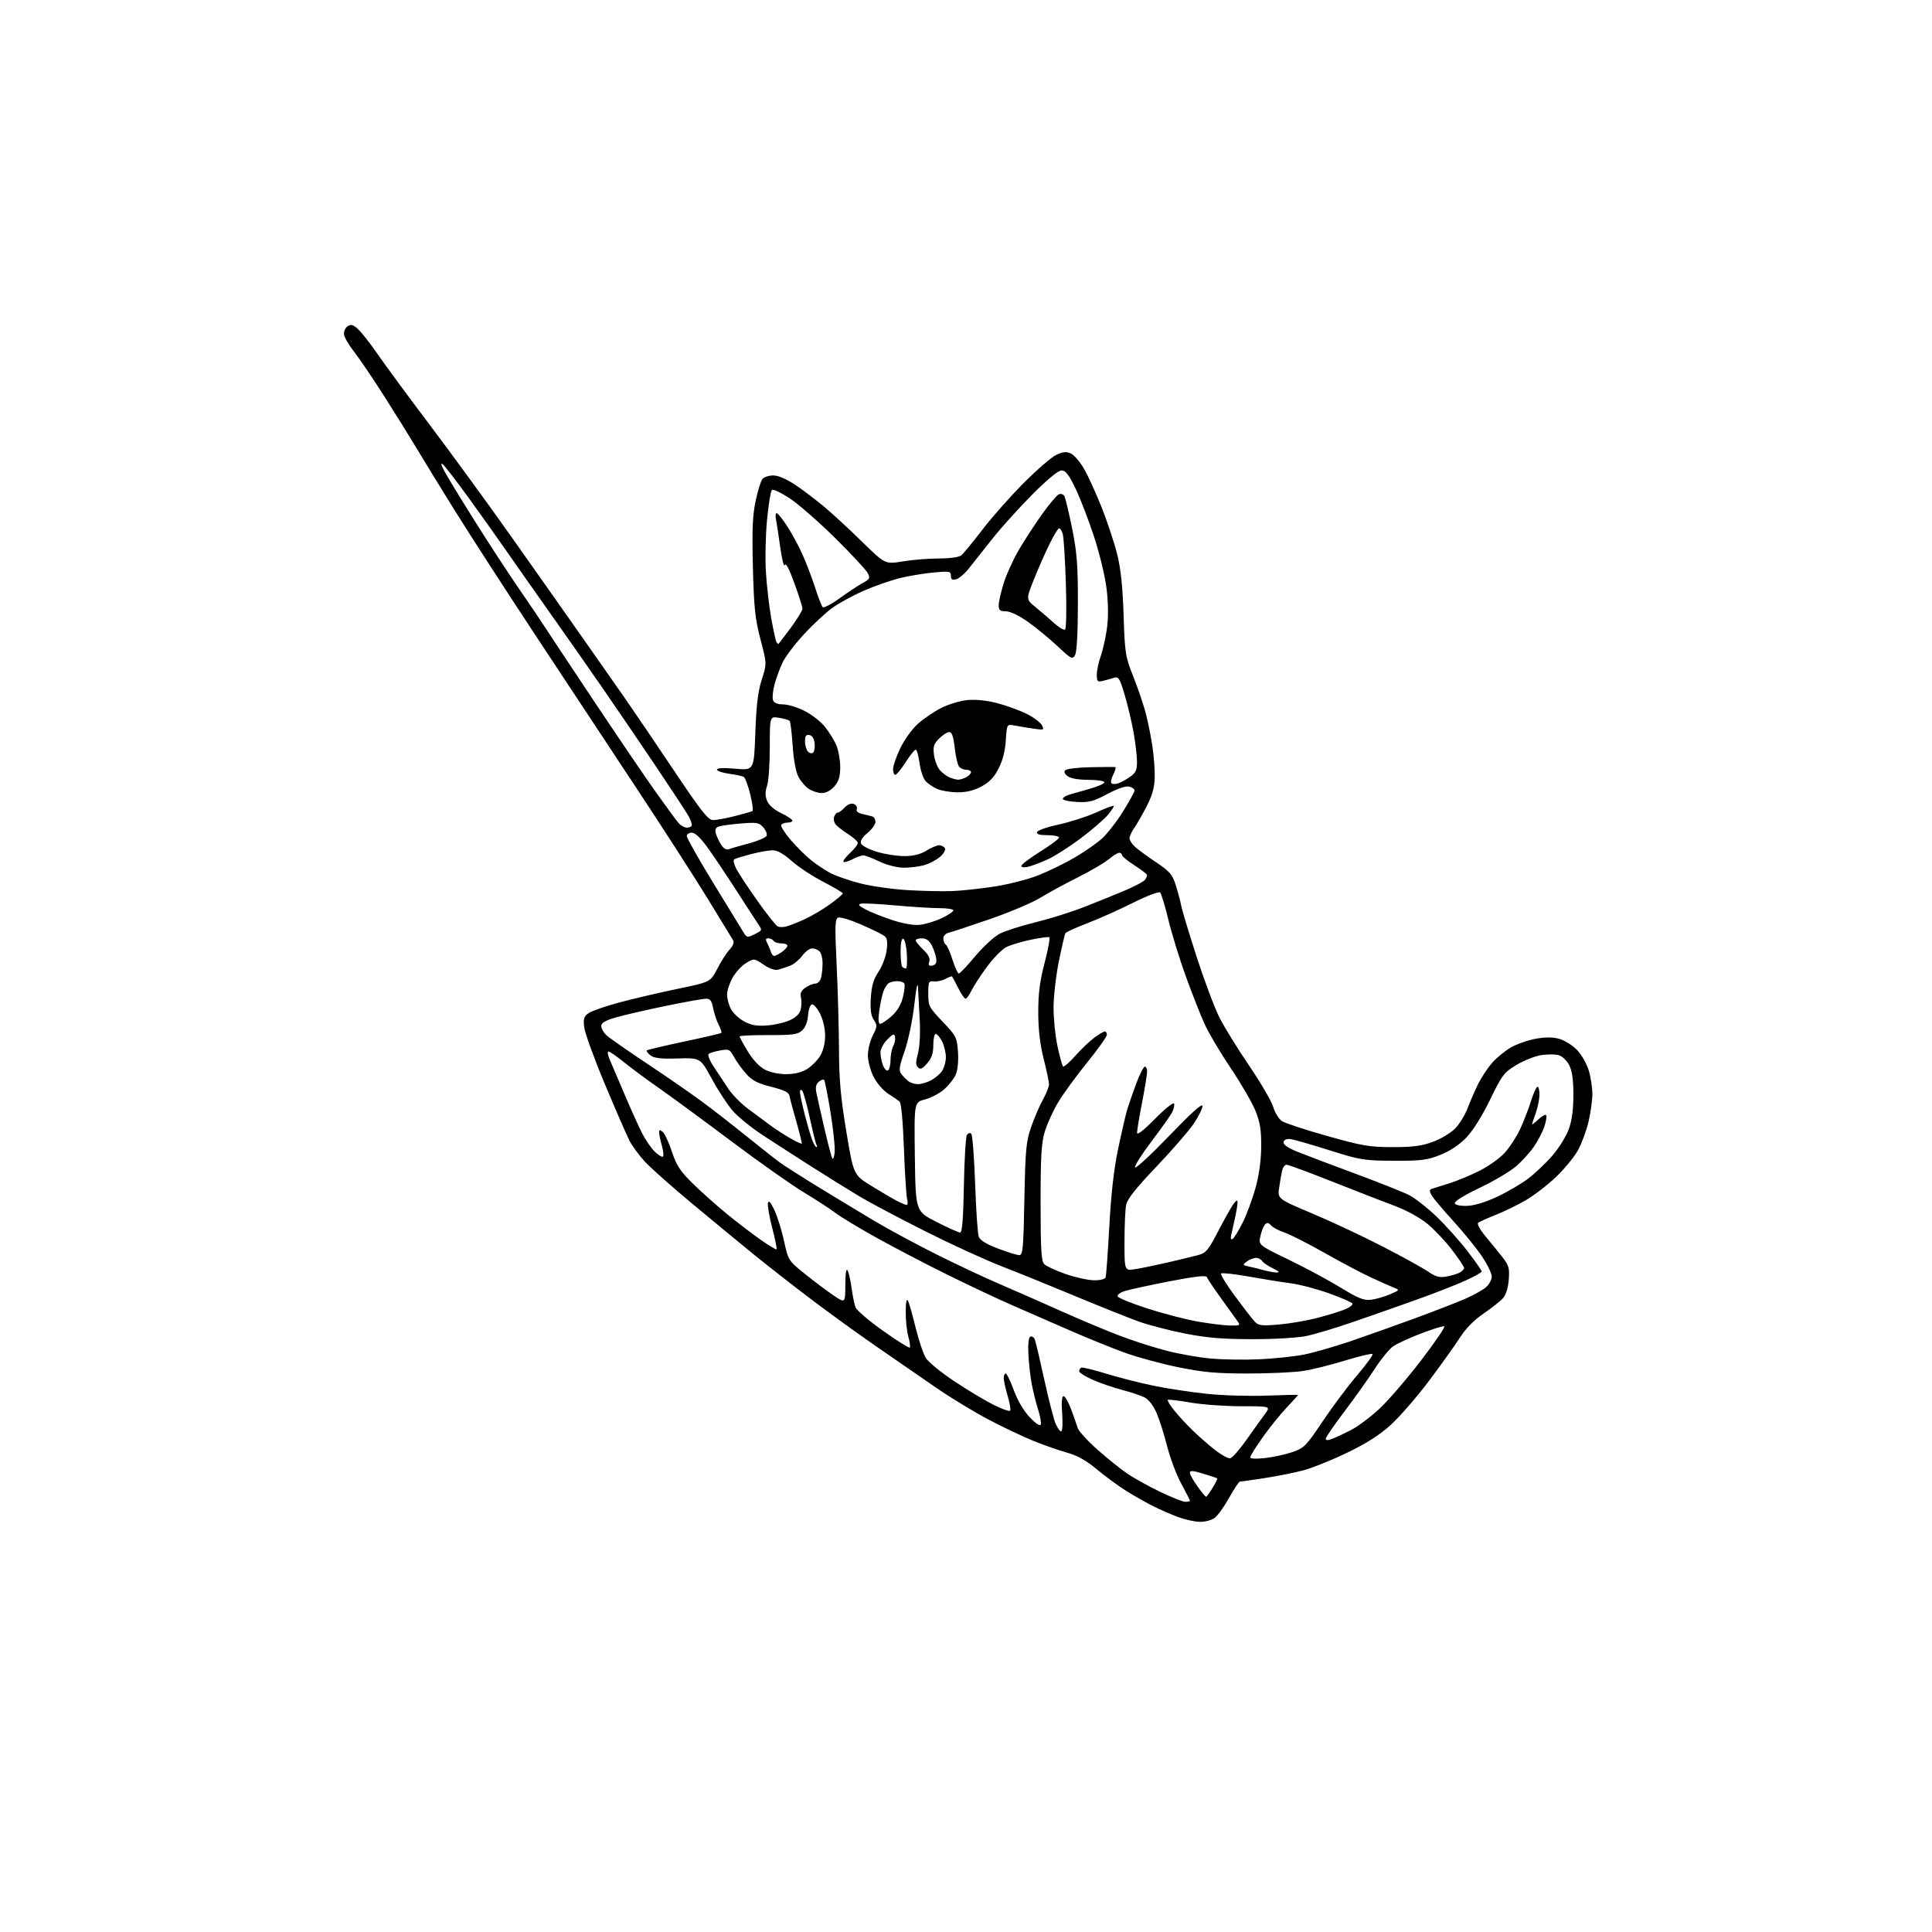 <?xml version="1.0" encoding="UTF-8" standalone="no"?>
<svg 
  version="1.1" 
  xmlns="http://www.w3.org/2000/svg" 
  xmlns:xlink="http://www.w3.org/1999/xlink" 
  xmlns:svg="http://www.w3.org/2000/svg"
  xmlns:rdf="http://www.w3.org/1999/02/22-rdf-syntax-ns#"
  xmlns:cc="http://creativecommons.org/ns#"
  xmlns:dc="http://purl.org/dc/elements/1.1/"
  viewBox="0 0 768 768"
  width="768"
  height="768"
>
<style>svg {background-color: white; }</style>"
<path stroke="none" fill="black" fill-rule="evenodd" d="M477.03,604.96C475.09,604.94 471.25,604.11 468.50,603.12C465.75,602.12 461.02,600.05 458.00,598.52C454.98,596.98 450.08,594.18 447.13,592.30C444.17,590.41 439.09,586.65 435.85,583.95C431.77,580.56 428.17,578.55 424.22,577.46C421.07,576.59 415.12,574.52 411.00,572.86C406.88,571.20 398.77,567.35 393.00,564.32C387.23,561.28 377.77,555.54 372.00,551.55C366.23,547.57 355.58,540.23 348.35,535.23C341.11,530.24 329.30,521.69 322.10,516.22C314.89,510.76 304.64,502.74 299.31,498.40C293.97,494.05 283.06,485.05 275.06,478.39C267.05,471.73 258.62,464.24 256.32,461.74C254.02,459.24 251.26,455.47 250.18,453.35C249.11,451.23 244.73,441.18 240.46,431.00C236.20,420.82 232.49,410.63 232.23,408.35C231.83,404.80 232.11,403.98 234.15,402.64C235.46,401.78 241.02,399.88 246.52,398.41C252.01,396.95 262.33,394.54 269.45,393.06C282.40,390.38 282.40,390.38 285.15,385.06C286.66,382.13 288.87,378.71 290.05,377.44C291.36,376.05 291.91,374.63 291.45,373.82C291.03,373.10 286.40,365.52 281.17,357.00C275.93,348.48 263.47,329.12 253.47,314.00C243.48,298.88 225.50,271.66 213.51,253.52C201.53,235.38 186.68,212.43 180.52,202.52C174.37,192.61 167.60,181.57 165.48,178.00C163.36,174.43 157.78,165.44 153.07,158.03C148.35,150.62 142.81,142.42 140.74,139.80C138.67,137.18 136.87,134.08 136.74,132.91C136.61,131.74 137.27,130.28 138.21,129.67C139.57,128.79 140.42,129.05 142.44,130.95C143.84,132.25 147.33,136.74 150.21,140.91C153.08,145.09 162.24,157.50 170.54,168.50C178.85,179.50 193.30,199.30 202.65,212.50C212.00,225.70 224.85,243.93 231.21,253.00C237.57,262.07 245.29,273.10 248.38,277.50C251.46,281.90 260.08,294.61 267.54,305.75C278.80,322.57 281.50,326.00 283.47,326.00C284.77,326.00 288.69,325.28 292.17,324.39C295.65,323.50 298.79,322.61 299.14,322.40C299.49,322.19 299.08,319.20 298.23,315.76C297.37,312.32 296.24,309.21 295.71,308.86C295.18,308.51 292.55,307.93 289.87,307.58C287.19,307.22 285.00,306.48 285.00,305.92C285.00,305.28 287.64,305.16 292.36,305.58C299.72,306.25 299.72,306.25 300.25,291.38C300.65,280.33 301.30,274.87 302.81,270.17C304.84,263.83 304.84,263.83 302.31,254.17C300.16,245.98 299.70,241.60 299.29,225.50C298.91,210.61 299.15,204.91 300.37,199.14C301.23,195.09 302.46,191.15 303.09,190.39C303.73,189.63 305.66,189.00 307.39,189.00C309.34,189.00 312.61,190.39 316.01,192.66C319.03,194.67 324.20,198.58 327.50,201.34C330.80,204.10 337.63,210.40 342.68,215.34C351.86,224.32 351.86,224.32 358.87,223.16C362.73,222.52 369.20,222.00 373.25,222.00C377.67,222.00 381.23,221.50 382.14,220.75C382.97,220.06 386.77,215.45 390.56,210.50C394.36,205.55 401.75,197.20 406.99,191.95C412.22,186.70 418.03,181.68 419.91,180.80C422.54,179.56 423.86,179.44 425.69,180.27C426.99,180.86 429.38,183.66 431.00,186.49C432.62,189.33 435.77,196.25 438.00,201.88C440.23,207.51 442.97,215.80 444.09,220.31C445.53,226.08 446.28,233.24 446.65,244.50C447.14,259.74 447.32,260.91 450.56,269.09C452.43,273.81 454.65,280.38 455.50,283.70C456.35,287.01 457.52,292.82 458.09,296.61C458.67,300.40 459.09,305.98 459.02,309.00C458.94,313.02 458.07,316.12 455.82,320.50C454.12,323.80 451.89,327.69 450.87,329.15C449.84,330.61 449.00,332.45 449.00,333.23C449.00,334.01 450.01,335.57 451.25,336.68C452.49,337.80 456.27,340.57 459.66,342.83C464.94,346.36 466.04,347.64 467.34,351.73C468.18,354.35 469.17,358.07 469.55,360.00C469.92,361.93 472.71,371.15 475.73,380.50C478.76,389.85 482.80,400.60 484.71,404.40C486.61,408.19 491.93,416.81 496.52,423.56C501.11,430.30 505.43,437.71 506.12,440.01C506.81,442.32 508.39,444.86 509.62,445.67C510.85,446.48 518.93,449.13 527.58,451.57C541.55,455.51 544.45,456.00 553.61,456.00C561.71,456.00 565.17,455.54 569.71,453.85C572.90,452.67 576.88,450.25 578.57,448.47C580.25,446.70 582.46,443.05 583.46,440.37C584.47,437.69 586.35,433.38 587.64,430.79C588.94,428.19 591.41,424.47 593.14,422.50C594.86,420.53 598.17,417.81 600.48,416.46C602.80,415.10 607.23,413.52 610.32,412.95C614.18,412.23 617.14,412.23 619.76,412.93C621.85,413.50 625.04,415.48 626.84,417.33C628.64,419.19 630.76,422.87 631.55,425.51C632.35,428.16 632.99,432.38 632.99,434.91C632.98,437.43 632.29,442.39 631.46,445.91C630.63,449.44 628.77,454.50 627.32,457.15C625.88,459.80 621.95,464.60 618.60,467.81C615.24,471.02 609.80,475.21 606.50,477.12C603.20,479.04 597.80,481.66 594.50,482.96C591.20,484.25 588.09,485.67 587.59,486.11C587.08,486.57 588.38,488.93 590.59,491.57C592.74,494.13 595.78,497.86 597.33,499.86C599.81,503.04 600.11,504.17 599.75,508.73C599.49,512.02 598.62,514.77 597.42,516.11C596.36,517.28 592.88,520.02 589.69,522.20C585.89,524.79 582.62,528.13 580.26,531.83C578.27,534.95 572.72,542.71 567.93,549.07C563.13,555.44 556.35,563.24 552.85,566.42C548.42,570.44 543.18,573.79 535.50,577.48C529.45,580.40 521.61,583.55 518.08,584.49C514.55,585.43 507.57,586.82 502.58,587.58C497.59,588.34 493.20,588.97 492.84,588.98C492.47,588.99 490.55,591.91 488.56,595.46C486.57,599.02 483.96,602.62 482.75,603.46C481.54,604.31 478.97,604.98 477.03,604.96zM471.20,597.00C472.19,597.00 473.00,596.79 473.00,596.53C473.00,596.28 471.46,593.24 469.57,589.78C467.68,586.33 465.17,579.67 463.98,575.00C462.80,570.33 460.91,564.34 459.77,561.70C458.54,558.82 456.65,556.35 455.06,555.53C453.60,554.78 449.58,553.43 446.13,552.53C442.67,551.64 437.40,549.82 434.42,548.51C431.44,547.19 429.00,545.66 429.00,545.11C429.00,544.57 429.34,543.92 429.75,543.67C430.16,543.42 434.57,544.47 439.56,546.01C444.54,547.54 453.09,549.72 458.56,550.85C464.02,551.98 473.61,553.43 479.85,554.08C486.10,554.73 496.79,555.05 503.60,554.78C510.42,554.52 516.00,554.40 516.00,554.51C516.00,554.63 513.93,556.92 511.39,559.61C508.86,562.30 504.58,567.61 501.89,571.41C499.20,575.21 497.00,578.75 497.00,579.29C497.00,579.88 499.30,580.00 502.95,579.59C506.22,579.21 511.12,578.14 513.83,577.21C518.41,575.62 519.26,574.75 525.78,565.00C529.65,559.23 535.82,550.98 539.49,546.68C543.17,542.37 545.92,538.59 545.59,538.26C545.27,537.93 540.39,539.09 534.75,540.82C529.11,542.56 521.58,544.43 518.00,544.98C514.42,545.53 504.58,545.99 496.13,545.99C483.68,546.00 478.41,545.53 468.45,543.51C461.69,542.14 451.96,539.49 446.83,537.62C441.70,535.75 431.88,531.75 425.00,528.74C418.12,525.73 408.00,521.31 402.50,518.91C397.00,516.51 385.50,511.10 376.95,506.89C368.40,502.68 355.58,495.99 348.45,492.02C341.33,488.06 333.93,483.59 332.00,482.09C330.07,480.60 324.54,477.00 319.70,474.09C314.87,471.19 301.82,461.99 290.70,453.65C279.59,445.32 266.68,435.83 262.00,432.57C257.32,429.32 251.10,424.70 248.16,422.33C245.22,419.95 242.40,418.00 241.89,418.00C241.39,418.00 241.61,419.46 242.39,421.25C243.17,423.04 245.81,429.23 248.26,435.00C250.71,440.77 253.86,447.75 255.26,450.50C256.66,453.25 258.97,456.59 260.40,457.92C261.82,459.25 263.25,460.08 263.57,459.76C263.89,459.45 263.67,457.46 263.08,455.34C262.49,453.23 262.01,450.88 262.01,450.13C262.00,449.04 262.30,449.01 263.44,449.95C264.24,450.61 265.88,454.15 267.10,457.83C268.92,463.33 270.38,465.55 275.42,470.50C278.78,473.80 284.89,479.25 289.01,482.61C293.13,485.97 299.16,490.58 302.42,492.86C305.67,495.14 308.50,496.83 308.71,496.63C308.91,496.42 308.13,492.59 306.97,488.11C305.81,483.63 305.05,479.19 305.27,478.24C305.56,477.02 306.33,477.86 307.82,481.00C309.00,483.48 310.72,489.00 311.66,493.28C313.35,501.03 313.38,501.09 319.93,506.37C323.54,509.29 328.64,513.12 331.25,514.89C336.00,518.10 336.00,518.10 336.03,510.80C336.05,506.23 336.38,504.06 336.92,505.00C337.39,505.82 338.11,508.98 338.51,512.00C338.92,515.02 339.62,518.47 340.07,519.66C340.52,520.85 345.44,525.06 351.01,529.01C356.58,532.96 361.37,535.97 361.64,535.69C361.92,535.41 361.67,533.46 361.08,531.34C360.49,529.23 360.02,524.80 360.04,521.50C360.05,517.76 360.37,516.06 360.89,517.00C361.35,517.83 362.72,522.60 363.94,527.61C365.16,532.63 366.99,538.10 368.01,539.77C369.02,541.44 374.29,545.74 379.71,549.31C385.14,552.89 392.13,557.07 395.26,558.60C398.39,560.13 401.21,561.12 401.54,560.79C401.87,560.47 401.43,557.82 400.57,554.92C399.71,552.01 399.00,548.82 399.00,547.82C399.00,546.82 399.35,546.00 399.78,546.00C400.22,546.00 401.68,549.01 403.03,552.69C404.57,556.85 406.97,560.92 409.39,563.44C411.78,565.95 413.44,567.02 413.72,566.25C413.96,565.57 413.48,562.87 412.65,560.25C411.81,557.64 410.67,553.02 410.10,550.00C409.54,546.98 408.95,541.62 408.79,538.10C408.60,534.01 408.91,531.56 409.63,531.31C410.25,531.09 411.04,531.65 411.38,532.55C411.73,533.45 413.40,540.56 415.10,548.34C416.81,556.13 418.80,563.96 419.55,565.75C420.29,567.54 421.31,569.00 421.82,569.00C422.33,569.00 422.51,565.94 422.23,562.00C421.90,557.41 422.10,555.00 422.79,555.00C423.38,555.00 424.73,557.36 425.80,560.25C426.87,563.14 428.05,566.49 428.43,567.71C428.80,568.92 432.35,572.79 436.30,576.29C440.26,579.80 445.61,584.10 448.19,585.84C450.77,587.59 456.60,590.81 461.14,593.01C465.68,595.20 470.21,597.00 471.20,597.00zM479.42,595.00C479.65,595.00 480.82,593.40 482.03,591.45C483.24,589.49 484.06,587.79 483.86,587.65C483.66,587.52 481.14,586.68 478.25,585.80C474.22,584.56 473.00,584.48 473.00,585.44C473.00,586.13 474.35,588.57 476.01,590.85C477.66,593.13 479.20,595.00 479.42,595.00zM488.99,579.70C489.81,579.58 492.73,576.27 495.49,572.35C498.24,568.43 501.54,563.83 502.82,562.11C505.14,559.00 505.14,559.00 493.32,559.00C486.82,559.00 477.71,558.33 473.07,557.51C468.43,556.70 464.44,556.23 464.20,556.47C463.96,556.71 465.13,558.62 466.80,560.70C468.47,562.79 471.78,566.38 474.17,568.68C476.55,570.99 480.52,574.46 483.00,576.40C485.48,578.34 488.17,579.82 488.99,579.70zM529.44,572.02C530.78,571.51 534.13,569.95 536.90,568.55C539.66,567.15 544.83,563.28 548.40,559.95C551.96,556.62 559.41,547.96 564.96,540.70C570.51,533.45 574.64,527.38 574.13,527.21C573.62,527.04 569.44,528.34 564.85,530.09C560.26,531.85 555.27,534.15 553.76,535.21C552.25,536.26 548.95,540.31 546.43,544.21C543.91,548.11 538.51,555.71 534.42,561.10C530.34,566.49 527.00,571.36 527.00,571.93C527.00,572.60 527.84,572.63 529.44,572.02zM500.50,540.34C506.55,540.08 514.67,539.21 518.54,538.43C522.40,537.65 530.73,535.24 537.04,533.09C543.34,530.93 554.77,526.87 562.44,524.06C570.10,521.24 579.10,517.75 582.44,516.30C585.77,514.84 589.51,512.75 590.75,511.65C591.99,510.55 593.00,508.66 593.00,507.44C593.00,506.22 591.23,502.59 589.06,499.36C586.89,496.14 581.74,489.80 577.61,485.28C573.48,480.76 569.61,476.14 569.01,475.02C568.17,473.46 568.22,472.87 569.21,472.56C569.92,472.34 572.98,471.38 576.00,470.44C579.02,469.49 584.45,467.25 588.06,465.44C591.66,463.64 596.21,460.40 598.16,458.25C600.11,456.09 602.84,451.89 604.24,448.91C605.64,445.94 607.59,440.91 608.57,437.75C609.56,434.59 610.73,432.00 611.18,432.00C611.63,432.00 611.98,433.46 611.96,435.25C611.93,437.04 611.26,440.30 610.47,442.50C609.68,444.70 609.02,446.69 609.02,446.92C609.01,447.16 610.12,446.29 611.50,445.00C612.87,443.71 614.26,442.93 614.60,443.26C614.93,443.59 614.64,445.58 613.96,447.68C613.27,449.78 611.43,453.37 609.87,455.66C608.31,457.95 605.11,461.50 602.76,463.55C600.42,465.59 593.86,469.48 588.18,472.19C582.07,475.10 578.04,477.59 578.29,478.30C578.54,479.02 580.50,479.44 583.20,479.35C585.97,479.26 590.53,477.88 595.10,475.74C599.17,473.84 604.75,470.58 607.50,468.49C610.25,466.40 614.62,462.24 617.21,459.24C619.80,456.23 622.72,451.46 623.70,448.64C624.90,445.21 625.48,440.68 625.45,435.00C625.43,428.93 624.92,425.58 623.69,423.26C622.72,421.44 620.87,419.76 619.47,419.40C618.10,419.06 615.02,419.07 612.62,419.43C610.23,419.79 605.85,421.53 602.89,423.29C597.86,426.29 597.16,427.21 592.31,437.18C589.10,443.76 585.46,449.55 582.81,452.29C580.06,455.12 576.33,457.59 572.50,459.10C567.28,461.17 564.88,461.47 554.00,461.42C542.21,461.37 540.76,461.13 528.50,457.26C521.35,454.99 514.39,453.00 513.02,452.82C511.43,452.62 510.44,453.04 510.25,454.00C510.06,455.00 511.87,456.27 515.73,457.84C518.90,459.12 529.23,463.03 538.69,466.53C548.14,470.03 557.81,473.88 560.19,475.09C562.56,476.31 567.52,480.21 571.20,483.76C574.89,487.32 580.40,493.49 583.45,497.48C586.50,501.46 589.00,505.04 589.00,505.42C589.00,505.81 586.04,507.47 582.43,509.10C578.82,510.74 570.16,514.13 563.18,516.62C556.21,519.12 544.88,523.10 538.00,525.46C531.12,527.83 522.80,530.34 519.50,531.05C516.06,531.79 506.87,532.34 498.00,532.34C486.09,532.34 479.88,531.83 471.20,530.13C464.98,528.91 456.66,526.76 452.70,525.34C448.74,523.92 437.40,519.39 427.50,515.26C417.60,511.13 404.32,505.75 398.00,503.30C391.68,500.85 378.12,494.64 367.89,489.49C357.65,484.34 345.95,478.14 341.89,475.72C337.82,473.30 329.32,468.02 323.00,464.00C316.68,459.98 307.80,454.26 303.28,451.30C298.76,448.34 293.36,443.96 291.28,441.57C289.20,439.18 285.46,433.46 282.96,428.86C278.42,420.50 278.42,420.50 269.46,420.76C262.71,420.96 260.02,420.65 258.57,419.52C257.51,418.70 256.85,417.81 257.11,417.56C257.37,417.30 264.05,415.72 271.96,414.04C279.87,412.37 286.52,410.81 286.74,410.59C286.97,410.37 286.48,408.89 285.66,407.31C284.84,405.73 283.86,402.76 283.47,400.72C282.93,397.80 282.32,397.00 280.64,397.00C279.46,397.01 272.20,398.31 264.50,399.90C256.80,401.49 247.91,403.54 244.75,404.46C240.57,405.68 239.00,406.62 239.00,407.90C239.00,408.86 240.01,410.56 241.25,411.67C242.49,412.78 249.64,417.77 257.15,422.76C264.65,427.75 274.33,434.43 278.65,437.61C282.97,440.78 291.00,447.02 296.50,451.47C302.00,455.92 308.07,460.70 310.00,462.10C311.93,463.50 318.90,467.95 325.50,471.98C332.10,476.02 342.00,482.01 347.50,485.29C353.00,488.57 364.06,494.53 372.08,498.55C380.09,502.56 391.34,507.85 397.08,510.31C402.81,512.76 414.02,517.69 422.00,521.27C429.98,524.84 440.77,529.35 446.00,531.30C451.23,533.24 459.32,535.82 464.00,537.01C468.68,538.21 476.32,539.56 481.00,540.01C485.68,540.46 494.45,540.61 500.50,540.34zM488.87,526.91C492.99,526.99 493.16,526.89 491.87,525.10C491.12,524.06 488.15,519.94 485.29,515.96C482.42,511.97 479.91,508.22 479.71,507.62C479.46,506.88 474.68,507.44 464.92,509.34C456.99,510.89 449.01,512.61 447.20,513.17C445.38,513.73 444.07,514.70 444.27,515.32C444.48,515.94 449.79,518.10 456.07,520.13C462.36,522.16 471.32,524.50 476.00,525.32C480.68,526.14 486.47,526.86 488.87,526.91zM508.36,526.52C512.68,526.15 519.63,524.95 523.79,523.86C527.95,522.77 532.88,521.24 534.75,520.46C536.62,519.68 537.90,518.64 537.59,518.15C537.29,517.66 533.10,515.84 528.27,514.11C523.45,512.38 516.58,510.58 513.00,510.11C509.43,509.65 501.90,508.44 496.29,507.43C490.67,506.42 485.78,505.89 485.42,506.24C485.06,506.60 487.53,510.63 490.90,515.20C494.26,519.76 497.80,524.33 498.76,525.34C500.28,526.96 501.48,527.11 508.36,526.52zM545.00,516.67C546.92,516.44 550.30,515.47 552.50,514.52C556.47,512.81 556.48,512.79 554.00,511.81C552.62,511.27 548.58,509.47 545.00,507.82C541.42,506.17 533.10,501.76 526.50,498.02C519.90,494.29 512.70,490.64 510.50,489.91C508.30,489.19 505.94,487.92 505.25,487.10C504.35,486.04 503.68,485.92 502.92,486.68C502.33,487.27 501.48,489.37 501.04,491.33C500.23,494.91 500.23,494.91 512.37,500.79C519.04,504.03 528.33,509.01 533.00,511.88C539.97,516.15 542.13,517.01 545.00,516.67zM434.78,508.93C437.36,508.97 439.24,508.50 439.50,507.75C439.74,507.06 440.40,497.95 440.97,487.50C441.67,474.49 442.79,464.72 444.51,456.50C445.90,449.90 447.51,442.93 448.10,441.00C448.69,439.07 450.30,434.46 451.67,430.75C453.05,427.04 454.59,424.00 455.09,424.00C455.59,424.00 456.00,424.88 456.00,425.96C456.00,427.05 455.10,432.56 454.00,438.21C452.90,443.87 452.00,449.28 452.00,450.24C452.00,451.39 454.46,449.49 459.15,444.74C463.08,440.76 466.48,438.04 466.71,438.69C466.94,439.35 466.59,440.93 465.93,442.19C465.27,443.46 461.59,448.64 457.76,453.70C453.93,458.75 450.97,463.42 451.19,464.06C451.40,464.71 457.52,459.05 464.79,451.49C473.56,442.37 478.00,438.38 478.00,439.64C478.00,440.68 476.44,443.84 474.53,446.67C472.63,449.50 465.95,457.19 459.69,463.76C451.54,472.31 448.12,476.63 447.66,478.97C447.29,480.78 447.00,487.41 447.00,493.71C447.00,505.18 447.00,505.18 451.25,504.51C453.59,504.15 459.32,502.97 464.00,501.89C468.68,500.81 474.14,499.49 476.16,498.95C479.44,498.07 480.27,497.10 484.34,489.24C486.83,484.43 489.56,479.60 490.40,478.50C491.55,477.01 491.94,476.88 491.94,478.00C491.95,478.82 491.51,481.52 490.97,484.00C490.43,486.48 489.74,489.55 489.45,490.83C489.11,492.33 489.30,492.93 489.98,492.51C490.57,492.15 492.33,489.30 493.90,486.18C495.47,483.05 497.77,476.90 499.01,472.50C500.48,467.26 501.29,461.56 501.34,456.00C501.41,449.32 500.93,446.25 499.11,441.66C497.83,438.45 493.41,430.80 489.27,424.66C485.14,418.52 480.44,410.60 478.84,407.06C477.23,403.51 473.89,395.04 471.42,388.23C468.95,381.41 465.83,371.29 464.48,365.74C463.14,360.18 461.65,355.25 461.17,354.77C460.69,354.29 455.98,356.08 450.40,358.87C444.96,361.60 436.80,365.25 432.27,366.98C427.74,368.71 423.81,370.50 423.52,370.96C423.24,371.42 422.07,376.45 420.91,382.14C419.76,387.84 418.81,396.10 418.80,400.50C418.79,404.90 419.50,411.83 420.37,415.89C421.24,419.96 422.23,423.56 422.58,423.89C422.93,424.23 425.10,422.36 427.41,419.75C429.71,417.14 433.13,413.88 435.00,412.50C436.86,411.13 438.75,410.00 439.19,410.00C439.64,410.00 440.00,410.60 440.00,411.34C440.00,412.08 436.43,417.09 432.07,422.48C427.70,427.87 422.51,435.01 420.54,438.34C418.56,441.68 416.20,446.90 415.29,449.95C413.96,454.41 413.64,459.99 413.65,478.29C413.66,496.83 413.93,501.36 415.11,502.53C415.90,503.33 419.69,505.08 423.53,506.42C427.36,507.76 432.43,508.88 434.78,508.93zM574.98,507.45C576.90,507.11 579.26,506.40 580.23,505.88C581.20,505.36 582.00,504.52 582.00,504.02C582.00,503.52 579.82,500.28 577.17,496.81C574.51,493.34 570.07,488.65 567.30,486.39C564.49,484.10 559.00,481.06 554.88,479.53C550.82,478.03 539.67,473.69 530.09,469.90C520.52,466.10 512.13,463.00 511.45,463.00C510.77,463.00 509.98,464.01 509.68,465.25C509.39,466.49 508.85,469.54 508.49,472.03C507.84,476.55 507.84,476.55 521.67,482.39C529.28,485.59 541.92,491.53 549.76,495.58C557.61,499.63 565.71,504.10 567.76,505.52C570.73,507.55 572.22,507.96 574.98,507.45zM507.50,505.83C508.87,505.86 508.40,505.34 506.00,504.19C504.07,503.26 502.14,501.94 501.70,501.25C501.26,500.56 500.14,500.01 499.20,500.03C498.27,500.05 496.66,500.70 495.63,501.48C493.85,502.82 493.91,502.93 496.63,503.50C498.21,503.83 500.85,504.48 502.50,504.95C504.15,505.41 506.40,505.81 507.50,505.83zM405.14,498.94C406.60,498.99 406.83,496.57 407.21,476.75C407.60,456.93 407.89,453.79 409.90,448.00C411.14,444.43 413.24,439.53 414.58,437.12C415.91,434.72 417.00,431.97 417.00,431.01C417.00,430.06 416.04,425.50 414.87,420.89C413.42,415.15 412.74,409.34 412.72,402.50C412.71,394.96 413.33,390.10 415.25,382.74C416.65,377.38 417.49,372.80 417.11,372.57C416.74,372.34 413.40,372.79 409.69,373.57C405.97,374.35 401.58,375.68 399.93,376.53C398.28,377.39 394.87,380.88 392.35,384.29C389.82,387.71 387.05,391.96 386.19,393.75C385.33,395.54 384.27,397.00 383.84,397.00C383.40,397.00 382.08,395.09 380.90,392.75C379.72,390.41 378.62,388.35 378.46,388.17C378.30,387.99 377.12,388.41 375.84,389.12C374.55,389.82 372.49,390.28 371.25,390.13C369.17,389.88 369.00,390.25 369.00,395.00C369.00,399.90 369.28,400.44 374.69,406.11C380.09,411.78 380.40,412.38 380.81,418.04C381.06,421.53 380.72,425.25 380.00,427.01C379.31,428.66 377.22,431.35 375.35,433.00C373.48,434.64 370.02,436.47 367.66,437.06C363.38,438.14 363.38,438.14 363.67,459.82C363.97,481.50 363.97,481.50 372.23,485.71C376.78,488.03 381.02,489.94 381.66,489.96C382.48,489.99 382.91,484.61 383.16,471.25C383.35,460.94 383.89,451.90 384.36,451.16C384.85,450.41 385.60,450.20 386.09,450.69C386.57,451.17 387.26,460.10 387.63,470.53C387.99,480.96 388.64,490.45 389.07,491.61C389.59,493.02 392.09,494.57 396.67,496.30C400.43,497.72 404.24,498.91 405.14,498.94zM360.37,478.96C360.84,478.98 360.95,477.99 360.61,476.75C360.27,475.51 359.69,466.46 359.33,456.64C358.93,445.78 358.25,438.42 357.59,437.87C356.99,437.37 354.93,435.96 353.00,434.72C351.07,433.49 348.49,430.48 347.25,428.03C346.01,425.58 345.00,421.74 345.00,419.50C345.00,417.26 345.88,413.70 346.95,411.60C348.74,408.08 348.77,407.58 347.33,405.39C346.19,403.64 345.88,401.27 346.17,396.60C346.48,391.83 347.24,389.24 349.19,386.36C350.62,384.24 352.08,380.43 352.43,377.90C352.90,374.54 352.70,372.99 351.66,372.14C350.89,371.49 346.75,369.44 342.46,367.58C338.18,365.71 334.01,364.44 333.19,364.76C331.92,365.25 331.83,367.88 332.59,383.91C333.07,394.14 333.48,409.25 333.51,417.50C333.54,429.15 334.20,436.35 336.42,449.77C339.29,467.04 339.29,467.04 346.39,471.41C350.30,473.81 354.85,476.49 356.50,477.35C358.15,478.21 359.89,478.94 360.37,478.96zM331.80,457.86C331.97,455.86 331.21,448.73 330.12,442.02C329.03,435.30 327.89,429.56 327.59,429.26C327.29,428.96 326.34,429.30 325.48,430.02C324.38,430.93 324.09,432.23 324.53,434.41C324.87,436.11 326.30,442.45 327.70,448.50C329.10,454.55 330.53,459.95 330.87,460.50C331.22,461.05 331.64,459.86 331.80,457.86zM324.53,456.00C324.86,456.00 324.88,455.61 324.58,455.13C324.29,454.66 323.08,449.82 321.91,444.38C320.73,438.95 319.37,434.07 318.88,433.55C318.34,432.97 318.00,433.20 318.00,434.14C318.00,434.99 318.86,439.01 319.91,443.09C320.96,447.17 322.30,451.74 322.89,453.25C323.47,454.76 324.21,456.00 324.53,456.00zM318.71,454.63C318.86,454.48 317.90,450.56 316.58,445.93C315.25,441.29 314.02,436.66 313.84,435.63C313.58,434.23 311.75,433.32 306.57,432.02C301.10,430.64 298.99,429.54 296.57,426.81C294.88,424.91 292.72,421.90 291.77,420.13C290.16,417.13 289.77,416.95 286.27,417.57C284.20,417.94 282.13,418.58 281.68,418.99C281.23,419.40 282.17,421.71 283.78,424.12C285.39,426.53 287.95,430.40 289.46,432.71C290.98,435.03 294.53,438.66 297.36,440.77C300.19,442.89 304.20,445.86 306.29,447.39C308.37,448.91 311.95,451.23 314.25,452.53C316.55,453.84 318.55,454.78 318.71,454.63zM364.80,430.97C366.06,430.99 368.40,430.33 369.99,429.51C371.58,428.68 373.58,427.01 374.44,425.78C375.30,424.56 376.00,422.06 376.00,420.23C376.00,418.40 375.31,415.57 374.47,413.95C373.64,412.33 372.51,411.00 371.97,411.00C371.44,411.00 371.00,413.00 371.00,415.44C371.00,418.71 370.36,420.63 368.57,422.69C366.68,424.88 365.87,425.24 364.92,424.30C363.98,423.37 363.97,422.15 364.89,418.80C365.57,416.32 365.89,410.90 365.63,406.00C365.39,401.32 365.09,395.48 364.95,393.00C364.79,389.88 364.33,391.86 363.44,399.50C362.74,405.61 361.02,413.79 359.58,417.89C357.46,423.96 357.22,425.57 358.25,426.89C358.94,427.78 360.18,429.05 361.00,429.72C361.82,430.39 363.53,430.95 364.80,430.97zM312.48,427.00C315.72,426.99 318.65,426.29 320.76,425.01C322.55,423.91 324.91,421.55 326.01,419.76C327.26,417.71 327.99,414.72 328.00,411.71C328.00,408.85 327.17,405.30 325.95,402.89C324.82,400.68 323.35,399.05 322.70,399.26C322.04,399.48 321.36,401.48 321.20,403.72C321.01,406.26 320.12,408.48 318.84,409.64C317.09,411.23 315.13,411.49 305.39,411.46C299.13,411.44 294.00,411.68 294.00,412.00C294.00,412.32 295.46,415.00 297.25,417.95C299.20,421.18 301.89,424.05 303.98,425.16C306.04,426.24 309.53,427.00 312.48,427.00zM353.00,425.50C353.55,425.16 354.00,423.30 354.00,421.38C354.00,419.45 354.48,416.97 355.06,415.88C355.65,414.79 355.97,413.13 355.79,412.20C355.50,410.77 355.02,410.92 352.73,413.20C351.22,414.70 350.00,417.02 350.00,418.39C350.00,419.75 350.45,422.05 351.00,423.50C351.55,424.94 352.45,425.84 353.00,425.50zM305.00,407.63C308.02,407.41 312.14,406.43 314.15,405.47C316.67,404.27 317.97,402.88 318.35,401.01C318.65,399.52 318.65,397.38 318.36,396.27C318.00,394.88 318.56,393.72 320.14,392.62C321.41,391.73 323.19,391.00 324.11,391.00C325.02,391.00 326.04,389.99 326.37,388.75C326.70,387.51 326.98,384.90 326.99,382.95C326.99,381.00 326.46,378.86 325.80,378.20C325.14,377.54 323.80,377.00 322.83,377.00C321.86,377.00 320.08,378.32 318.89,379.94C317.69,381.55 315.54,383.32 314.11,383.87C312.67,384.42 310.56,385.13 309.41,385.45C308.08,385.82 305.97,385.11 303.57,383.48C299.83,380.94 299.79,380.94 296.65,382.77C294.92,383.78 292.50,386.39 291.27,388.56C290.04,390.73 289.03,393.76 289.02,395.30C289.01,396.84 289.68,399.42 290.52,401.04C291.35,402.65 293.72,404.89 295.77,406.01C298.62,407.56 300.80,407.94 305.00,407.63zM349.87,407.00C350.45,407.00 352.47,405.65 354.35,404.00C356.62,402.00 358.14,399.48 358.91,396.45C359.54,393.95 359.79,391.47 359.47,390.95C359.15,390.43 357.90,390.01 356.69,390.02C355.49,390.02 353.97,390.37 353.31,390.79C352.66,391.20 351.70,392.66 351.19,394.02C350.67,395.38 349.93,398.86 349.53,401.75C349.05,405.23 349.17,407.00 349.87,407.00zM381.14,387.00C381.56,387.00 384.52,383.88 387.70,380.07C390.92,376.22 395.28,372.24 397.50,371.12C399.70,370.01 406.05,367.99 411.62,366.62C417.18,365.26 425.73,362.59 430.62,360.68C435.50,358.78 442.86,355.81 446.97,354.07C451.08,352.33 454.78,350.36 455.21,349.70C455.63,349.04 455.98,348.21 455.98,347.85C455.99,347.50 453.75,345.76 451.00,344.00C448.25,342.24 446.00,340.39 446.00,339.90C446.00,339.40 445.50,339.00 444.89,339.00C444.29,339.00 442.41,340.16 440.73,341.57C439.05,342.98 433.59,346.19 428.59,348.69C423.59,351.19 416.86,354.85 413.64,356.82C410.42,358.80 401.42,362.62 393.64,365.31C385.86,368.01 378.49,370.44 377.25,370.72C375.93,371.02 375.00,371.98 375.00,373.06C375.00,374.06 375.43,375.15 375.96,375.48C376.49,375.80 377.69,378.53 378.64,381.53C379.59,384.54 380.71,387.00 381.14,387.00zM360.09,385.00C360.50,385.00 360.68,382.42 360.49,379.27C360.30,376.12 359.66,373.39 359.07,373.19C358.40,372.97 358.00,374.85 358.00,378.25C358.00,381.23 358.30,383.97 358.67,384.33C359.03,384.70 359.67,385.00 360.09,385.00zM370.65,383.82C371.98,383.55 372.40,382.75 372.15,380.98C371.95,379.61 371.15,377.26 370.37,375.75C369.40,373.87 368.16,373.00 366.47,373.00C365.11,373.00 364.00,373.37 364.00,373.81C364.00,374.26 365.35,375.92 367.01,377.51C369.08,379.49 369.83,380.97 369.41,382.28C368.95,383.75 369.23,384.10 370.65,383.82zM307.75,380.00C308.19,380.00 309.56,379.30 310.78,378.44C312.00,377.59 313.00,376.46 313.00,375.94C313.00,375.42 311.90,375.00 310.56,375.00C309.22,375.00 307.84,374.55 307.50,374.00C307.16,373.45 306.23,373.00 305.43,373.00C304.36,373.00 304.23,373.46 304.92,374.75C305.43,375.71 306.10,377.29 306.40,378.25C306.69,379.21 307.30,380.00 307.75,380.00zM300.02,371.34C303.08,369.82 303.08,369.81 301.28,367.16C300.29,365.70 296.34,359.61 292.49,353.64C288.65,347.67 283.59,340.13 281.25,336.89C278.50,333.08 276.30,331.00 275.00,331.00C273.90,331.00 273.00,331.62 273.00,332.37C273.00,333.13 277.77,341.57 283.61,351.12C289.44,360.68 294.83,369.48 295.59,370.68C296.89,372.75 297.12,372.79 300.02,371.34zM312.50,368.31C313.60,368.04 316.76,366.80 319.53,365.56C322.30,364.32 326.91,361.62 329.78,359.56C332.65,357.50 335.00,355.52 335.00,355.16C334.99,354.80 331.54,352.73 327.31,350.56C323.09,348.39 317.45,344.68 314.78,342.31C311.56,339.45 309.01,338.00 307.18,338.00C305.66,338.00 301.79,338.68 298.58,339.52C295.37,340.36 292.35,341.28 291.87,341.58C291.40,341.87 291.75,343.55 292.65,345.31C293.55,347.06 297.37,352.85 301.13,358.16C304.89,363.47 308.53,368.05 309.23,368.32C309.93,368.60 311.40,368.59 312.50,368.31zM365.50,367.65C367.70,367.44 371.64,366.26 374.25,365.03C376.86,363.79 379.00,362.38 379.00,361.89C379.00,361.40 376.49,361.00 373.42,361.00C370.35,361.00 362.50,360.51 355.97,359.92C349.44,359.32 343.29,359.01 342.30,359.22C340.91,359.51 341.29,360.02 344.00,361.47C345.93,362.50 350.65,364.40 354.50,365.68C358.76,367.10 363.06,367.87 365.50,367.65zM378.50,354.22C382.35,354.07 390.00,353.24 395.50,352.38C401.00,351.53 408.80,349.52 412.83,347.91C416.85,346.31 423.33,343.15 427.21,340.88C431.09,338.61 435.97,335.22 438.06,333.33C440.15,331.44 443.92,326.60 446.43,322.56C448.94,318.53 451.00,314.78 451.00,314.23C451.00,313.68 450.05,312.99 448.89,312.68C447.57,312.34 444.34,313.43 440.22,315.61C434.62,318.59 432.85,319.05 428.08,318.79C425.01,318.63 422.50,318.09 422.50,317.58C422.50,317.08 423.62,316.32 425.00,315.91C426.38,315.49 430.09,314.43 433.25,313.54C436.41,312.66 439.00,311.51 439.00,310.97C439.00,310.44 436.16,310.00 432.69,310.00C428.78,310.00 425.64,309.45 424.44,308.57C423.15,307.61 422.84,306.80 423.50,306.14C424.05,305.60 428.55,305.08 433.50,304.98C438.45,304.88 442.85,304.85 443.28,304.90C443.70,304.96 443.37,306.32 442.53,307.94C441.69,309.57 441.41,311.14 441.91,311.45C442.41,311.75 443.65,311.71 444.66,311.34C445.67,310.97 447.74,309.82 449.25,308.77C451.52,307.20 451.99,306.14 451.97,302.68C451.95,300.38 451.33,295.12 450.59,291.00C449.85,286.88 448.26,280.19 447.05,276.15C445.05,269.45 444.67,268.86 442.68,269.48C441.48,269.86 439.49,270.40 438.25,270.70C436.30,271.16 436.00,270.84 436.00,268.24C436.00,266.60 436.69,263.29 437.54,260.90C438.38,258.50 439.49,253.57 440.01,249.93C440.61,245.71 440.59,240.15 439.95,234.55C439.38,229.54 437.25,220.56 435.00,213.63C432.82,206.96 429.48,198.24 427.56,194.25C424.88,188.67 423.60,187.00 421.98,187.00C420.66,187.00 416.30,190.61 410.19,196.75C404.86,202.11 397.67,210.10 394.22,214.50C390.76,218.90 386.62,224.13 385.02,226.12C383.42,228.11 381.18,229.98 380.05,230.28C378.50,230.68 378.00,230.34 378.00,228.88C378.00,227.10 377.47,226.99 371.25,227.56C367.54,227.90 361.57,228.88 358.00,229.73C354.43,230.58 347.90,232.85 343.50,234.77C339.10,236.68 333.38,239.79 330.80,241.68C328.21,243.56 323.18,248.25 319.61,252.10C316.04,255.96 312.22,260.99 311.11,263.30C310.00,265.61 308.55,269.57 307.88,272.10C307.21,274.62 306.95,277.44 307.30,278.35C307.72,279.43 309.09,280.00 311.27,280.00C313.11,280.00 316.94,281.16 319.78,282.58C322.63,284.00 326.32,286.88 327.99,288.99C329.66,291.10 331.70,294.42 332.51,296.38C333.33,298.34 334.00,302.18 334.00,304.91C334.00,308.67 333.43,310.55 331.69,312.57C330.26,314.24 328.37,315.25 326.71,315.25C325.24,315.25 322.91,314.51 321.54,313.62C320.16,312.72 318.29,310.52 317.36,308.74C316.34,306.78 315.45,301.89 315.09,296.33C314.76,291.29 314.21,286.88 313.87,286.54C313.53,286.19 311.62,285.65 309.62,285.33C306.00,284.74 306.00,284.74 306.00,297.05C306.00,303.82 305.51,310.74 304.91,312.43C304.13,314.62 304.13,316.29 304.89,318.25C305.57,320.01 307.59,321.80 310.48,323.20C312.96,324.41 315.00,325.76 315.00,326.20C315.00,326.64 314.13,327.00 313.06,327.00C311.99,327.00 310.86,327.41 310.55,327.91C310.24,328.41 311.92,331.09 314.28,333.85C316.64,336.62 320.35,340.30 322.54,342.04C324.72,343.78 328.22,346.08 330.33,347.16C332.44,348.24 337.61,350.03 341.83,351.13C346.05,352.23 354.45,353.44 360.50,353.82C366.55,354.19 374.65,354.37 378.50,354.22zM359.00,344.92C356.43,344.87 352.35,343.81 349.50,342.43C346.75,341.11 343.92,340.02 343.20,340.01C342.49,340.01 340.53,340.71 338.86,341.57C337.18,342.44 335.57,342.90 335.27,342.60C334.97,342.30 336.14,340.74 337.86,339.13C339.59,337.52 341.00,335.71 341.00,335.11C341.00,334.51 339.31,332.96 337.24,331.65C335.16,330.34 332.91,328.59 332.22,327.76C331.53,326.93 331.25,325.52 331.59,324.63C331.93,323.73 332.60,323.00 333.07,323.00C333.54,323.00 334.77,322.09 335.81,320.97C337.00,319.70 338.33,319.19 339.41,319.60C340.35,319.96 340.88,320.87 340.59,321.62C340.26,322.49 341.04,323.19 342.79,323.57C344.28,323.90 346.06,324.34 346.75,324.55C347.44,324.76 348.00,325.74 348.01,326.72C348.01,327.70 346.59,329.67 344.85,331.11C342.76,332.82 341.89,334.26 342.29,335.31C342.63,336.20 345.51,337.69 348.70,338.64C351.89,339.59 356.82,340.34 359.66,340.32C363.12,340.29 365.95,339.58 368.27,338.14C370.18,336.96 372.44,336.00 373.31,336.00C374.17,336.00 375.21,336.52 375.60,337.16C376.01,337.83 375.19,339.30 373.66,340.62C372.19,341.88 369.31,343.38 367.25,343.95C365.19,344.52 361.48,344.96 359.00,344.92zM408.75,344.55C407.13,344.94 406.00,344.80 406.00,344.21C406.00,343.66 409.38,341.10 413.50,338.53C417.62,335.96 421.00,333.44 421.00,332.93C421.00,332.42 418.94,332.00 416.42,332.00C413.20,332.00 411.96,331.63 412.25,330.75C412.47,330.06 416.34,328.72 420.83,327.76C425.32,326.80 431.99,324.66 435.66,323.00C439.32,321.34 442.49,320.15 442.70,320.37C442.91,320.58 441.87,322.19 440.39,323.95C438.90,325.71 434.05,329.90 429.60,333.25C425.14,336.60 419.25,340.36 416.50,341.61C413.75,342.85 410.26,344.18 408.75,344.55zM289.65,337.58C290.47,337.27 294.09,336.22 297.70,335.26C301.30,334.30 304.47,332.93 304.75,332.22C305.02,331.51 304.40,329.99 303.37,328.84C301.70,326.98 300.75,326.82 294.40,327.36C290.49,327.68 286.54,328.24 285.62,328.59C284.45,329.04 284.13,329.89 284.57,331.37C284.92,332.54 285.87,334.55 286.68,335.83C287.57,337.24 288.74,337.93 289.65,337.58zM273.15,329.00C274.17,329.00 275.00,328.52 275.00,327.93C275.00,327.35 274.49,325.89 273.87,324.68C273.24,323.48 267.59,314.85 261.31,305.50C255.03,296.15 245.30,281.86 239.69,273.75C234.09,265.64 224.80,252.36 219.05,244.25C213.31,236.14 205.32,224.78 201.30,219.00C197.28,213.22 190.29,203.41 185.77,197.18C181.24,190.96 176.90,185.33 176.12,184.68C175.12,183.85 175.23,184.55 176.50,187.00C177.49,188.93 182.82,197.70 188.34,206.50C193.85,215.30 201.99,227.77 206.43,234.21C210.87,240.65 215.43,247.40 216.57,249.21C217.72,251.02 226.45,264.20 235.98,278.50C245.52,292.80 256.68,309.23 260.80,315.00C264.91,320.77 268.96,326.29 269.80,327.25C270.63,328.21 272.14,329.00 273.15,329.00zM380.59,314.96C377.79,314.94 374.15,314.33 372.50,313.60C370.85,312.87 368.76,311.42 367.86,310.39C366.95,309.35 365.90,306.14 365.51,303.25C365.13,300.36 364.45,298.00 364.01,298.00C363.57,298.00 361.76,300.25 360.00,303.00C358.24,305.75 356.39,308.00 355.90,308.00C355.40,308.00 355.00,306.99 355.00,305.75C355.00,304.51 356.28,300.80 357.84,297.50C359.41,294.20 362.54,289.83 364.81,287.79C367.07,285.74 371.26,282.89 374.10,281.45C376.95,280.01 381.59,278.59 384.41,278.30C387.58,277.97 392.02,278.39 396.02,279.41C399.58,280.31 404.87,282.20 407.76,283.60C410.65,285.00 413.51,287.08 414.12,288.22C415.18,290.20 415.04,290.26 410.86,289.65C408.46,289.30 405.09,288.74 403.37,288.41C400.25,287.81 400.25,287.81 399.83,294.25C399.56,298.51 398.58,302.34 396.94,305.53C395.13,309.05 393.25,311.00 390.07,312.68C387.09,314.26 384.05,314.99 380.59,314.96zM380.82,309.94C381.54,309.97 383.00,309.53 384.07,308.96C385.13,308.40 386.00,307.50 386.00,306.96C386.00,306.43 385.16,306.00 384.12,306.00C383.09,306.00 381.79,305.44 381.23,304.75C380.68,304.06 379.90,300.69 379.51,297.25C379.01,292.79 378.39,291.00 377.36,291.00C376.56,291.00 374.75,292.16 373.33,293.58C371.16,295.74 370.84,296.78 371.29,300.15C371.59,302.35 372.66,305.07 373.67,306.20C374.67,307.32 376.40,308.60 377.50,309.05C378.60,309.50 380.09,309.90 380.82,309.94zM323.28,299.12C323.76,298.64 324.01,296.96 323.83,295.38C323.63,293.62 322.83,292.39 321.75,292.19C320.41,291.93 320.00,292.53 320.00,294.73C320.00,296.31 320.54,298.14 321.20,298.80C321.89,299.49 322.77,299.63 323.28,299.12zM427.34,260.43C426.30,262.22 425.81,261.97 420.36,256.85C417.14,253.82 411.84,249.46 408.59,247.17C405.01,244.65 401.55,243.00 399.84,243.00C397.51,243.00 397.00,242.57 397.00,240.61C397.00,239.29 397.89,235.35 398.98,231.86C400.06,228.36 402.80,222.35 405.05,218.50C407.31,214.66 411.48,208.26 414.33,204.28C417.17,200.30 420.14,196.80 420.92,196.49C421.70,196.18 422.67,196.46 423.07,197.11C423.47,197.76 424.86,203.51 426.15,209.89C428.12,219.63 428.50,224.48 428.48,240.00C428.46,251.77 428.05,259.20 427.34,260.43zM309.37,256.00C309.50,256.00 311.73,253.12 314.31,249.61C316.89,246.09 319.00,242.66 319.00,241.98C319.00,241.30 317.55,236.73 315.78,231.83C313.69,226.07 312.34,223.52 311.96,224.61C311.63,225.54 310.81,222.30 310.13,217.40C309.46,212.51 308.69,207.49 308.43,206.25C308.17,205.01 308.32,204.00 308.75,204.00C309.18,204.00 311.04,206.30 312.88,209.12C314.72,211.93 317.47,216.99 318.98,220.37C320.49,223.74 322.75,229.65 323.99,233.50C325.23,237.35 326.59,240.88 327.01,241.33C327.43,241.79 330.46,240.22 333.76,237.83C337.06,235.45 341.18,232.72 342.92,231.77C345.78,230.21 345.98,229.82 344.91,227.77C344.26,226.52 338.50,220.32 332.11,214.00C325.72,207.67 317.61,200.57 314.08,198.21C310.56,195.86 307.29,194.31 306.83,194.77C306.36,195.24 305.50,200.54 304.92,206.56C304.33,212.58 304.12,222.00 304.47,227.50C304.81,233.00 305.77,241.31 306.61,245.96C307.46,250.62 308.36,254.78 308.63,255.21C308.90,255.65 309.23,256.00 309.37,256.00zM423.37,250.27C423.87,249.96 424.02,242.05 423.70,232.11C423.40,222.42 422.84,213.49 422.46,212.25C422.08,211.01 421.43,210.00 421.02,210.00C420.61,210.00 418.89,212.81 417.20,216.25C415.51,219.69 412.71,226.04 410.98,230.37C407.84,238.24 407.84,238.24 411.67,241.37C413.78,243.09 417.07,245.92 418.99,247.66C420.91,249.40 422.88,250.58 423.37,250.27z" />

</svg>